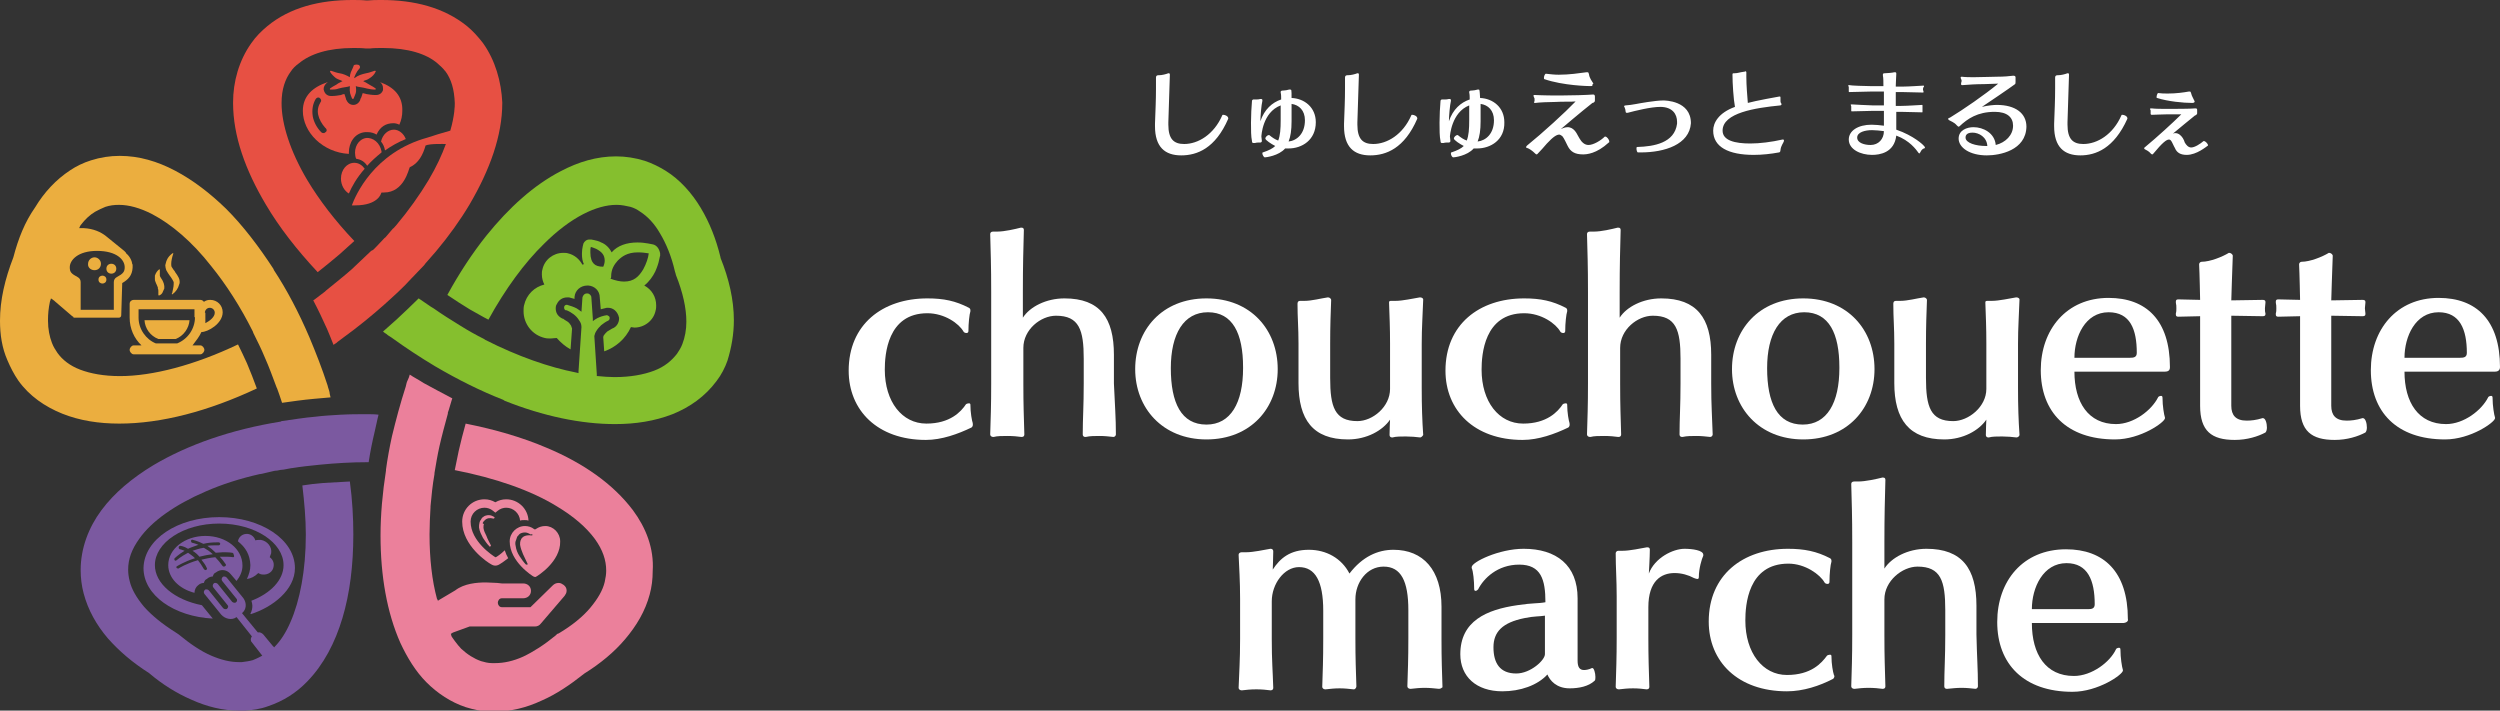 <?xml version="1.0" encoding="utf-8"?>
<!-- Generator: Adobe Illustrator 20.1.0, SVG Export Plug-In . SVG Version: 6.00 Build 0)  -->
<svg version="1.1" id="レイヤー_1" xmlns="http://www.w3.org/2000/svg" xmlns:xlink="http://www.w3.org/1999/xlink" x="0px"
	 y="0px" width="505.2px" height="143.6px" viewBox="0 0 505.2 143.6" style="enable-background:new 0 0 505.2 143.6;"
	 xml:space="preserve">
<rect x="0" y="0" width="505.2" height="143.6" fill="#333333" stroke="none"/>
<style type="text/css">
	.st0{fill:#FFFFFF;}
	.st1{fill:#EC87A0;}
	.st2{fill:#EB809B;}
	.st3{fill:#85BF2E;}
	.st4{fill:#7B59A0;}
	.st5{fill:#EBAE3F;}
	.st6{fill:#E75043;}
</style>
<g>
	<g>
		<g>
			<g>
				<g>
					<g>
						<path class="st0" d="M290.8,139.2C290.8,139.2,290.8,139.2,290.8,139.2c-1-0.1-1.9-0.2-2.9-0.2c-1,0-1.9,0.1-2.8,0.2
							c0,0,0,0-0.1,0c-0.3,0-0.6-0.2-0.6-0.5c0.1-3.3,0.2-5.2,0.2-9.8v-5.6c0-5.9-1.5-8.8-5-8.8c-3.4,0-5.7,3.2-5.7,6.6v7.8
							c0,4.6,0.1,6.3,0.2,9.8c0,0.2-0.2,0.6-0.5,0.6c0,0,0,0-0.1,0c-0.9-0.1-1.8-0.2-2.8-0.2c-1,0-1.9,0.1-2.8,0.2c0,0,0,0-0.1,0
							c-0.3,0-0.6-0.2-0.6-0.5c0.1-3.3,0.2-5.2,0.2-9.8v-5.6c0-5.9-1.6-8.8-4.9-8.8c-3,0-5.5,3.4-5.5,6.9v7.6c0,4.6,0.2,6.4,0.3,9.9
							c0,0.2-0.1,0.5-0.5,0.5c0,0,0,0-0.1,0c-0.7-0.1-1.8-0.2-2.8-0.2c-1.1,0-2.1,0.1-2.9,0.2c0,0,0,0-0.1,0c-0.3,0-0.6-0.2-0.6-0.5
							c0.1-3.1,0.3-5.3,0.3-9.9v-8.1c0-3.6-0.2-6.5-0.3-8.9c0-0.3,0.3-0.5,0.6-0.5c0.1,0,0.1,0,0.1,0c0.2,0,0.5,0,0.8,0
							c1.5,0,3.7-0.5,4.9-0.7c0,0,0,0,0.1,0c0.3,0,0.5,0.2,0.5,0.5c0,1-0.1,3.7-0.1,3.7c1.5-2.3,3.5-4,7.3-4c3.5,0,6.6,1.7,8.2,4.8
							c2.6-3.4,5.7-4.8,8.9-4.8c6,0,9.7,4.1,9.7,11.5v6.5c0,4.6,0.1,6.3,0.2,9.8C291.4,138.9,291.2,139.2,290.8,139.2z"/>
						<path class="st0" d="M317.2,139.1c-2.7,0-4-1.6-4.5-2.8c-2,2.2-5.5,3.4-9.1,3.4c-5.3,0-8.5-3-8.5-7.5c0-6.7,5.3-9,11.5-9.9
							c3.3-0.5,4.1-0.3,5.7-0.6c0-4.6-0.9-7.6-5.3-7.6c-4.4,0-7.2,2.8-8.3,5c-0.1,0.1-0.3,0.3-0.5,0.3c-0.2,0-0.3-0.1-0.3-0.4
							c0-1.6-0.2-3.6-0.5-4.2c0,0,0-0.1,0-0.2c0-1,5.5-3.7,10.5-3.7c6.6,0,10.9,3.3,10.9,10v12.6c0,1.3,0.4,1.9,1.3,1.9
							c0.4,0,1-0.1,1.6-0.4c0,0,0,0,0.1,0c0.3,0,0.6,1,0.6,1.8c0,0.3,0,0.7-0.2,0.8C321,138.7,319.1,139.1,317.2,139.1z
							 M312.3,124.4c-1.2,0.2-2.3,0.1-4.2,0.5c-4.5,0.9-6.3,2.8-6.3,5.9c0,3.2,1.3,5.3,4.6,5.3c2.9,0,5.8-2.7,5.8-3.9V124.4z"/>
						<path class="st0" d="M343.3,116.6c0,0.3-0.1,0.4-0.3,0.4c-0.2,0-0.4-0.1-0.7-0.2c-1.1-0.6-2.5-1-3.9-1c-2.7,0-5.3,1.6-5.3,6.9
							v6.2c0,3.9,0.1,6.6,0.2,9.9c0,0.2-0.1,0.5-0.5,0.5c0,0,0,0-0.1,0c-0.7-0.1-1.7-0.2-2.7-0.2c-1,0-2,0.1-2.8,0.2c0,0,0,0-0.1,0
							c-0.3,0-0.6-0.2-0.6-0.5c0.1-3.1,0.2-6,0.2-9.9v-8.4c0-3.3-0.2-5.9-0.2-8.7c0-0.2,0.2-0.5,0.5-0.5c0,0,0,0,0.1,0
							c0.2,0,0.5,0,0.8,0c1.5,0,3.7-0.5,4.9-0.7c0.1,0,0.1,0,0.1,0c0.4,0,0.5,0.2,0.5,0.5c0,1.4-0.2,4.8-0.2,4.8
							c1.2-3.2,4.9-5,7.2-5c1.6,0,3.8,0.3,3.8,1.2c0,0,0,0.1,0,0.2C343.9,112.9,343.3,114.9,343.3,116.6z"/>
						<path class="st0" d="M370.7,136.6c0,0.2-0.1,0.5-0.3,0.6c-2.7,1.4-6,2.5-9.3,2.5c-9.9,0-15.8-6-15.8-14.1
							c0-9.4,6.9-14.7,16-14.7c3.3,0,5.8,0.5,8.5,1.9c0.2,0.1,0.3,0.3,0.3,0.5c0,0,0,0.1,0,0.2c-0.2,0.6-0.4,2.4-0.4,4.1
							c0,0.3-0.2,0.4-0.4,0.4c-0.2,0-0.5-0.1-0.6-0.3c-0.9-1.6-3.9-3.8-7.3-3.8c-8.2,0-8.7,8.4-8.7,11.5c0,6.5,3.5,11,8.4,11
							c4.9,0,7-2.4,8.1-3.9c0.1-0.1,0.4-0.2,0.6-0.2c0.2,0,0.3,0.1,0.3,0.3c0,1.6,0.3,3.2,0.5,3.8
							C370.6,136.5,370.7,136.5,370.7,136.6z"/>
						<path class="st0" d="M399.7,138.7c0,0.2-0.2,0.5-0.5,0.5h0c-0.9-0.1-1.8-0.2-2.8-0.2c-1,0-1.9,0.1-2.9,0.2c0,0,0,0-0.1,0
							c-0.3,0-0.5-0.2-0.5-0.5v0c0-3.3,0.2-5.7,0.2-10.4v-5c0-5.9-0.9-8.8-5.6-8.8c-3.1,0-6.7,2.9-6.7,6.6v7.2
							c0,4.6,0.1,6.6,0.2,10.4c0,0.2-0.1,0.5-0.5,0.5c0,0,0,0-0.1,0c-0.7-0.1-1.7-0.2-2.8-0.2c-1,0-2.1,0.1-2.8,0.2
							c-0.1,0-0.1,0-0.1,0c-0.3,0-0.6-0.2-0.6-0.5c0.1-3.3,0.2-5.8,0.2-10.4v-18.7c0-5.3-0.1-8.1-0.2-11.8c0-0.3,0.2-0.5,0.6-0.5
							c0,0,0,0,0.1,0c0.2,0,0.4,0,0.7,0c1.5,0,3.7-0.5,4.9-0.8c0.1,0,0.1,0,0.1,0c0.4,0,0.5,0.2,0.5,0.5c-0.1,3.7-0.2,7.3-0.2,12.6
							v5.3c1.4-2.2,4.7-4,8.5-4c7.2,0,10.1,4,10.1,11.5v5.8C399.5,132.9,399.7,135.1,399.7,138.7L399.7,138.7z"/>
						<path class="st0" d="M429.1,125.9h-18.5c0,6.3,2.8,10.7,8.5,10.7c3.6,0,7.3-2.8,8.5-5.4c0-0.1,0.3-0.3,0.6-0.3
							c0.2,0,0.3,0.1,0.3,0.4c0,1.6,0.3,3.5,0.5,4.1c0,0,0,0.1,0,0.1c0,0.8-5,4.3-10.2,4.3c-9.8,0-15.2-5.6-15.2-14.1
							c0-8.3,5.2-14.7,13.9-14.7c7.6,0,12.5,4.5,12.5,14.1C430.1,125.3,430,125.8,429.1,125.9z M417.6,113.8c-4.7,0-7,4.9-7,9.3
							h11.3c0.8,0,1.4-0.1,1.4-1C423.3,117.3,421.9,113.8,417.6,113.8z"/>
					</g>
					<g>
						<path class="st0" d="M196.6,85.8c0,0.2-0.1,0.5-0.3,0.6c-2.7,1.3-6,2.5-9.2,2.5c-9.8,0-15.6-6-15.6-14
							c0-9.3,6.8-14.6,15.9-14.6c3.3,0,5.7,0.5,8.4,1.9c0.2,0.1,0.3,0.3,0.3,0.5c0,0,0,0.1,0,0.2c-0.2,0.6-0.4,2.4-0.4,4
							c0,0.3-0.2,0.4-0.4,0.4c-0.2,0-0.5-0.1-0.6-0.3c-0.9-1.6-3.8-3.7-7.3-3.7c-8.1,0-8.6,8.4-8.6,11.4c0,6.5,3.5,10.9,8.4,10.9
							c4.8,0,7-2.4,8-3.9c0.1-0.1,0.4-0.2,0.6-0.2c0.2,0,0.3,0.1,0.3,0.3c0,1.6,0.3,3.2,0.5,3.8C196.5,85.6,196.6,85.7,196.6,85.8z"
							/>
						<path class="st0" d="M225.5,87.8c0,0.2-0.2,0.5-0.5,0.5h0c-0.9-0.1-1.8-0.2-2.8-0.2c-1,0-1.9,0-2.8,0.2c0,0,0,0-0.1,0
							c-0.3,0-0.5-0.2-0.5-0.5v0c0-3.3,0.2-5.7,0.2-10.3v-5c0-5.8-0.9-8.7-5.6-8.7c-3.1,0-6.6,2.8-6.6,6.5v7.2
							c0,4.6,0.1,6.5,0.2,10.3c0,0.2-0.1,0.5-0.5,0.5c0,0,0,0-0.1,0c-0.7-0.1-1.7-0.2-2.8-0.2c-1,0-2.1,0-2.8,0.2
							c-0.1,0-0.1,0-0.1,0c-0.3,0-0.6-0.2-0.6-0.5c0.1-3.3,0.2-5.7,0.2-10.3V59c0-5.3-0.1-8-0.2-11.7c0-0.3,0.2-0.5,0.6-0.5
							c0,0,0,0,0.1,0c0.2,0,0.4,0,0.7,0c1.5,0,3.6-0.5,4.8-0.8c0.1,0,0.1,0,0.1,0c0.4,0,0.5,0.2,0.5,0.5c-0.1,3.6-0.2,7.2-0.2,12.5
							v5.2c1.4-2.2,4.7-3.9,8.4-3.9c7.2,0,10,4,10,11.4v5.8C225.3,82.1,225.5,84.3,225.5,87.8L225.5,87.8z"/>
						<path class="st0" d="M243.8,88.8c-8.9,0-14.4-6.4-14.4-14.2c0-7.9,5.4-14.3,14.4-14.3c9,0,14.4,6.4,14.4,14.3
							C258.2,82.4,252.8,88.8,243.8,88.8z M251.2,74.2c0-6.8-2.1-11.1-7.1-11.1c-4.9,0-7.5,4.4-7.5,11.3c0,7,2.1,11.4,7.2,11.4
							c4.9,0,7.4-4.4,7.4-11.4C251.2,74.4,251.2,74.3,251.2,74.2z"/>
						<path class="st0" d="M287,88.4C286.9,88.4,286.9,88.4,287,88.4c-0.8-0.1-1.9-0.2-2.9-0.2c-1,0-2,0-2.7,0.2c0,0,0,0-0.1,0
							c-0.3,0-0.5-0.2-0.5-0.5c0-1.1,0.1-3.1,0.1-3.1c-1.5,2.2-4.7,4-8.5,4c-7.1,0-10-4-10-11.4v-8c0-3.2-0.2-5.2-0.2-8
							c0-0.3,0.1-0.6,0.5-0.6c0.1,0,0.1,0,0.1,0c0.3,0,0.5,0,0.8,0c1.5,0,3.3-0.5,4.7-0.7c0,0,0,0,0.1,0c0.3,0,0.6,0.3,0.6,0.5
							c-0.1,2.5-0.2,5.5-0.2,8.8v7c0,5.8,0.9,8.7,5.5,8.7c3.1,0,6.6-2.9,6.6-6.5v-9.1c0-3.3-0.1-5.5-0.2-8.3c0,0,0,0,0-0.1
							c0-0.2,0.1-0.3,0.4-0.3c0,0,0.1,0,0.2,0c0.2,0,0.4,0,0.7,0c1.5,0,3.6-0.5,4.9-0.7c0,0,0,0,0.1,0c0.3,0,0.6,0.2,0.6,0.4
							c-0.1,3.2-0.3,5.6-0.3,9v8.9c0,3.7,0.1,6.6,0.3,9.5C287.5,88.1,287.2,88.4,287,88.4z"/>
						<path class="st0" d="M317.2,85.8c0,0.2-0.1,0.5-0.3,0.6c-2.7,1.3-6,2.5-9.2,2.5c-9.8,0-15.6-6-15.6-14
							c0-9.3,6.8-14.6,15.9-14.6c3.3,0,5.7,0.5,8.4,1.9c0.2,0.1,0.3,0.3,0.3,0.5c0,0,0,0.1,0,0.2c-0.2,0.6-0.4,2.4-0.4,4
							c0,0.3-0.2,0.4-0.4,0.4c-0.2,0-0.5-0.1-0.6-0.3c-0.9-1.6-3.8-3.7-7.3-3.7c-8.1,0-8.6,8.4-8.6,11.4c0,6.5,3.5,10.9,8.4,10.9
							c4.8,0,7-2.4,8-3.9c0.1-0.1,0.4-0.2,0.6-0.2c0.2,0,0.3,0.1,0.3,0.3c0,1.6,0.3,3.2,0.5,3.8C317.1,85.6,317.2,85.7,317.2,85.8z"
							/>
						<path class="st0" d="M346.1,87.8c0,0.2-0.2,0.5-0.5,0.5h0c-0.9-0.1-1.8-0.2-2.8-0.2c-1,0-1.9,0-2.8,0.2c0,0,0,0-0.1,0
							c-0.3,0-0.5-0.2-0.5-0.5v0c0-3.3,0.2-5.7,0.2-10.3v-5c0-5.8-0.9-8.7-5.6-8.7c-3.1,0-6.6,2.8-6.6,6.5v7.2
							c0,4.6,0.1,6.5,0.2,10.3c0,0.2-0.1,0.5-0.5,0.5c0,0-0.1,0-0.1,0c-0.7-0.1-1.7-0.2-2.8-0.2c-1,0-2.1,0-2.8,0.2c0,0,0,0-0.1,0
							c-0.3,0-0.6-0.2-0.6-0.5c0.1-3.3,0.2-5.7,0.2-10.3V59c0-5.3-0.1-8-0.2-11.7c0-0.3,0.2-0.5,0.6-0.5c0,0,0,0,0.1,0
							c0.2,0,0.4,0,0.7,0c1.5,0,3.6-0.5,4.8-0.8c0,0,0.1,0,0.1,0c0.4,0,0.5,0.2,0.5,0.5c-0.1,3.6-0.2,7.2-0.2,12.5v5.2
							c1.4-2.2,4.7-3.9,8.4-3.9c7.2,0,10.1,4,10.1,11.4v5.8C345.8,82.1,346,84.3,346.1,87.8L346.1,87.8z"/>
						<path class="st0" d="M364.4,88.8c-8.9,0-14.4-6.4-14.4-14.2c0-7.9,5.4-14.3,14.4-14.3c9,0,14.4,6.4,14.4,14.3
							C378.8,82.4,373.4,88.8,364.4,88.8z M371.7,74.2c0-6.8-2.1-11.1-7.1-11.1c-4.9,0-7.5,4.4-7.5,11.3c0,7,2.1,11.4,7.2,11.4
							c4.9,0,7.4-4.4,7.4-11.4C371.7,74.4,371.7,74.3,371.7,74.2z"/>
						<path class="st0" d="M407.5,88.4C407.5,88.4,407.5,88.4,407.5,88.4c-0.8-0.1-1.9-0.2-2.9-0.2c-1,0-2,0-2.7,0.2c0,0,0,0-0.1,0
							c-0.3,0-0.5-0.2-0.5-0.5c0-1.1,0.1-3.1,0.1-3.1c-1.5,2.2-4.7,4-8.5,4c-7.1,0-10.1-4-10.1-11.4v-8c0-3.2-0.2-5.2-0.2-8
							c0-0.3,0.1-0.6,0.5-0.6c0,0,0,0,0.1,0c0.3,0,0.5,0,0.8,0c1.5,0,3.3-0.5,4.7-0.7c0,0,0,0,0.1,0c0.3,0,0.6,0.3,0.6,0.5
							c-0.1,2.5-0.2,5.5-0.2,8.8v7c0,5.8,0.9,8.7,5.5,8.7c3.1,0,6.7-2.9,6.7-6.5v-9.1c0-3.3-0.1-5.5-0.2-8.3c0,0,0,0,0-0.1
							c0-0.2,0.1-0.3,0.4-0.3c0,0,0.1,0,0.2,0c0.2,0,0.4,0,0.7,0c1.5,0,3.6-0.5,4.9-0.7c0,0,0,0,0.1,0c0.3,0,0.6,0.2,0.6,0.4
							c-0.1,3.2-0.3,5.6-0.3,9v8.9c0,3.7,0.1,6.6,0.3,9.5C408.1,88.1,407.8,88.4,407.5,88.4z"/>
						<path class="st0" d="M437.5,75.1h-18.3c0,6.2,2.8,10.6,8.4,10.6c3.6,0,7.2-2.8,8.5-5.4c0-0.1,0.3-0.3,0.6-0.3
							c0.2,0,0.3,0.1,0.3,0.4c0,1.6,0.3,3.4,0.5,4c0,0,0,0.1,0,0.1c0,0.8-4.9,4.3-10.1,4.3c-9.8,0-15-5.6-15-14
							c0-8.2,5.2-14.6,13.7-14.6c7.6,0,12.4,4.5,12.4,14C438.5,74.6,438.4,75.1,437.5,75.1z M426.1,63.1c-4.7,0-6.9,4.9-6.9,9.2
							h11.2c0.8,0,1.4-0.1,1.4-1C431.8,66.6,430.5,63.1,426.1,63.1z"/>
						<path class="st0" d="M451.6,88.9c-4.7,0-7-1.8-7-6.9V63.9l-4.4,0.1c-0.3,0-0.5-0.1-0.5-0.4c0-0.1,0-0.2,0-0.3
							c0.1-0.3,0.1-0.6,0.1-1c0-0.4,0-0.7-0.1-1.1c0-0.1,0-0.2,0-0.3c0-0.3,0.2-0.4,0.5-0.4l4.4,0.1c0,0-0.1-5.4-0.2-7.2
							c0-0.2,0.2-0.5,0.5-0.5c1.7,0,4.2-1,5.5-1.8c0,0,0,0,0.1,0c0.3,0,0.7,0.3,0.7,0.6c-0.1,2.3-0.3,9-0.3,9l6.3-0.1
							c0.4,0,0.6,0.1,0.6,0.4c0,0.1,0,0.1,0,0.2c0,0.3-0.1,0.7-0.1,1.1c0,0.4,0,0.7,0.1,1c0,0.1,0,0.1,0,0.2c0,0.3-0.2,0.4-0.6,0.4
							l-6.3-0.1V82c0,1.9,0.9,3,3.1,3c0.9,0,1.9-0.1,3.2-0.5c0,0,0,0,0.1,0c0.5,0,0.8,1,0.8,1.9c0,0.4-0.1,0.8-0.3,1
							C456.3,88.2,454.1,88.9,451.6,88.9z"/>
						<path class="st0" d="M471.8,88.9c-4.7,0-7-1.8-7-6.9V63.9l-4.4,0.1c-0.3,0-0.5-0.1-0.5-0.4c0-0.1,0-0.2,0-0.3
							c0.1-0.3,0.1-0.6,0.1-1c0-0.4,0-0.7-0.1-1.1c0-0.1,0-0.2,0-0.3c0-0.3,0.2-0.4,0.5-0.4l4.4,0.1c0,0-0.1-5.4-0.2-7.2
							c0-0.2,0.2-0.5,0.5-0.5c1.7,0,4.2-1,5.5-1.8c0.1,0,0.1,0,0.1,0c0.3,0,0.7,0.3,0.7,0.6c-0.1,2.3-0.3,9-0.3,9l6.3-0.1
							c0.4,0,0.6,0.1,0.6,0.4c0,0.1,0,0.1,0,0.2c0,0.3-0.1,0.7-0.1,1.1c0,0.4,0.1,0.7,0.1,1c0,0.1,0,0.1,0,0.2
							c0,0.3-0.2,0.4-0.6,0.4l-6.3-0.1V82c0,1.9,0.9,3,3.1,3c0.9,0,1.9-0.1,3.2-0.5c0,0,0,0,0.1,0c0.5,0,0.8,1,0.8,1.9
							c0,0.4-0.1,0.8-0.3,1C476.5,88.2,474.3,88.9,471.8,88.9z"/>
						<path class="st0" d="M504.2,75.1h-18.3c0,6.2,2.8,10.6,8.4,10.6c3.6,0,7.2-2.8,8.5-5.4c0-0.1,0.3-0.3,0.6-0.3
							c0.2,0,0.3,0.1,0.3,0.4c0,1.6,0.3,3.4,0.5,4c0,0,0,0.1,0,0.1c0,0.8-4.9,4.3-10.1,4.3c-9.8,0-15-5.6-15-14
							c0-8.2,5.2-14.6,13.7-14.6c7.6,0,12.4,4.5,12.4,14C505.2,74.6,505,75.1,504.2,75.1z M492.8,63.1c-4.7,0-6.9,4.9-6.9,9.2h11.2
							c0.8,0,1.4-0.1,1.4-1C498.5,66.6,497.1,63.1,492.8,63.1z M238.7,31.4c-3.3,0-5.3-1.7-5.3-5.9c0-0.2,0-0.3,0-0.5
							c0.1-2.7,0.2-4.8,0.2-7.1c0-0.7,0-1.5,0-2.2c0-0.3,0.1-0.5,0.5-0.5c0,0,0.1,0,0.1,0c0.6,0,1.4-0.2,1.9-0.4c0.1,0,0.1,0,0.1,0
							c0.1,0,0.2,0.1,0.2,0.2c0,0.1,0,0.2,0,0.3c-0.1,3.2-0.2,6-0.3,9.4c0,0.2,0,0.3,0,0.5c0,2.9,1.1,3.9,3.2,3.9
							c2.8,0,6-1.9,7.7-5.8c0-0.1,0.1-0.1,0.2-0.1c0.4,0,1,0.3,1,0.7c0,0,0,0.1,0,0.1C245.6,30,241.9,31.4,238.7,31.4z M260.4,30
							C260.4,30,260.3,30,260.4,30c-0.3,0-0.5,0-0.7,0c-1.3,1.5-3.9,1.8-4.1,1.8c-0.2,0-0.5-0.5-0.5-0.8c0-0.1,0-0.2,0.1-0.2
							c1.2-0.4,2-0.8,2.5-1.3c-0.8-0.4-2-1.2-2-1.5c0-0.3,0.4-0.7,0.7-0.7c0,0,0.1,0,0.1,0c0.6,0.5,1.2,0.9,1.8,1.1
							c0.4-1,0.5-2.3,0.5-4.2c0-0.7,0-1.7,0-2.9c-3.7,1.4-3.9,6.2-3.9,6.3c0,0.2,0.1,0.6,0.1,0.9c0,0.1-0.1,0.3-0.3,0.3
							c0,0-0.1,0-0.1,0c0,0-0.1,0-0.1,0c-0.2,0-0.6,0-0.9,0.1c-0.1,0-0.2,0-0.3,0c-0.2,0-0.3-0.1-0.3-0.4c-0.2-0.9-0.2-2.3-0.2-3.7
							c0-1.5,0.1-3.2,0.2-4.4c0-0.1,0-0.1,0.1-0.2c0.1-0.1,0.1-0.1,0.2-0.1c0.1,0,0.1,0,0.2,0c0.1,0,0.2,0,0.3,0
							c0.3,0,0.6,0,0.9-0.1c0,0,0.1,0,0.1,0c0.2,0,0.3,0.1,0.3,0.2c0,0.1,0,0.1,0,0.2c-0.2,0.8-0.4,3.1-0.4,4.1
							c0.8-2.4,2.4-3.8,4.2-4.4c0-0.5,0-1-0.1-1.4v-0.1v0c0-0.3,0.3-0.3,0.5-0.3c0.3,0,0.9-0.1,1.2-0.2c0.1,0,0.2,0,0.2,0
							c0.3,0,0.3,0,0.3,1.7c2.6,0.1,4.9,1.9,4.9,4.9C265.9,28.3,263.1,30,260.4,30z M263.7,24.3c0-2-1.2-3.1-2.7-3.3
							c0,1.3,0,2.5,0,3.3c0,0.1,0,0.2,0,0.2c0,1.8-0.2,3.1-0.6,4.1C262.1,28.4,263.7,27,263.7,24.3z M276.9,31.4
							c-3.3,0-5.3-1.7-5.3-5.9c0-0.2,0-0.3,0-0.5c0.1-2.7,0.2-4.8,0.2-7.1c0-0.7,0-1.5,0-2.2c0-0.3,0.1-0.5,0.5-0.5c0,0,0.1,0,0.1,0
							c0.6,0,1.4-0.2,1.9-0.4c0.1,0,0.1,0,0.1,0c0.1,0,0.2,0.1,0.2,0.2c0,0.1,0,0.2,0,0.3c-0.1,3.2-0.2,6-0.3,9.4c0,0.2,0,0.3,0,0.5
							c0,2.9,1.1,3.9,3.2,3.9c2.8,0,6-1.9,7.7-5.8c0-0.1,0.1-0.1,0.2-0.1c0.4,0,1,0.3,1,0.7c0,0,0,0.1,0,0.1
							C283.8,30,280.1,31.4,276.9,31.4z M298.5,30C298.5,30,298.5,30,298.5,30c-0.3,0-0.5,0-0.7,0c-1.3,1.5-3.9,1.8-4.1,1.8
							c-0.3,0-0.5-0.5-0.5-0.8c0-0.1,0-0.2,0.1-0.2c1.2-0.4,2-0.8,2.5-1.3c-0.8-0.4-2-1.2-2-1.5c0-0.3,0.4-0.7,0.7-0.7
							c0,0,0.1,0,0.1,0c0.6,0.5,1.2,0.9,1.8,1.1c0.4-1,0.5-2.3,0.5-4.2c0-0.7,0-1.7,0-2.9c-3.6,1.4-3.9,6.2-3.9,6.3
							c0,0.2,0.1,0.6,0.1,0.9c0,0.1-0.1,0.3-0.3,0.3c0,0-0.1,0-0.1,0c0,0-0.1,0-0.1,0c-0.2,0-0.6,0-0.9,0.1c-0.1,0-0.2,0-0.3,0
							c-0.2,0-0.3-0.1-0.3-0.4c-0.2-0.9-0.2-2.3-0.2-3.7c0-1.5,0.1-3.2,0.2-4.4c0-0.1,0-0.1,0.1-0.2c0.1-0.1,0.1-0.1,0.2-0.1
							c0.1,0,0.1,0,0.2,0c0.1,0,0.2,0,0.3,0c0.3,0,0.6,0,0.9-0.1c0,0,0.1,0,0.1,0c0.2,0,0.3,0.1,0.3,0.2c0,0.1,0,0.1,0,0.2
							c-0.2,0.8-0.4,3.1-0.4,4.1c0.8-2.4,2.4-3.8,4.2-4.4c0-0.5,0-1-0.1-1.4v-0.1v0c0-0.3,0.3-0.3,0.5-0.3c0.3,0,0.9-0.1,1.2-0.2
							c0.1,0,0.2,0,0.2,0c0.2,0,0.2,0,0.3,1.7c2.6,0.1,4.9,1.9,4.9,4.9C304.1,28.3,301.2,30,298.5,30z M301.9,24.3
							c0-2-1.2-3.1-2.7-3.3c0,1.3,0,2.5,0,3.3c0,0.1,0,0.2,0,0.2c0,1.8-0.2,3.1-0.6,4.1C300.3,28.4,301.9,27,301.9,24.3z
							 M319.9,31.2c-1.6,0-2.5-0.5-3.1-1.7c-0.2-0.4-0.8-1.7-1.1-2c-0.2-0.1-0.4-0.3-0.6-0.3c-0.5,0-1.2,0.4-2.5,1.8
							c-0.3,0.4-1.6,1.8-1.9,2.1c-0.1,0.1-0.1,0.1-0.2,0.1c-0.1,0-0.2-0.1-0.3-0.2c-0.5-0.5-1.2-1-1.6-1.1c-0.2,0-0.2-0.1-0.2-0.2
							c0-0.1,0.1-0.2,0.2-0.3c3.1-2.5,7.7-6.7,9.8-8.9c-0.9,0.1-2.7,0-4,0.1c-1.3,0-3.5,0.1-4.1,0.2c0,0,0,0-0.1,0
							c-0.1,0-0.2,0-0.2-0.1c0-0.1,0-0.2,0.1-0.2c0-0.1,0-0.2,0-0.4c0-0.2,0-0.3-0.1-0.4c-0.1-0.2-0.1-0.3-0.1-0.4
							c0-0.1,0-0.1,0.2-0.1c0,0,0,0,0.1,0c0.3,0,1.4,0.1,5,0.1c2.1,0,5.7-0.1,6.7-0.2c0,0,0,0,0.1,0c0.2,0,0.3,0.2,0.3,0.4
							c0,0,0,0.1,0,0.1v0.7c0,0.4-0.4,0.5-0.5,0.5c-2.3,1.8-6.4,5.3-6.4,5.3c0.4-0.2,0.9-0.4,1.4-0.4c0.3,0,0.6,0.1,0.8,0.2
							c0.9,0.5,1.2,1.5,1.6,2.1c0.4,0.7,1,1.3,1.8,1.3c1,0,2.5-0.9,3.3-1.7c0,0,0.1,0,0.1,0c0.3,0,0.8,0.6,0.8,1
							c0,0.1,0,0.2-0.1,0.2C322.6,31.1,320.6,31.2,319.9,31.2z M321.8,17.2c0,0.2-0.1,0.2-0.4,0.2c-0.5,0-5.5-0.1-9.3-1.4
							c-0.1,0-0.1-0.2-0.1-0.3c0-0.3,0.2-0.8,0.4-0.8h0c0.9,0.1,1.7,0.2,2.6,0.2c2.1,0,4.1-0.3,5.6-0.5c0.1,0,0.1,0,0.2,0
							c0.2,0,0.2,0.1,0.3,0.4c0.1,0.8,0.6,1.4,0.9,1.9C321.8,17,321.8,17.1,321.8,17.2z M331.6,30.8c-0.2,0-0.4,0-0.6,0
							c-0.2,0-0.3-0.5-0.3-0.8c0-0.2,0-0.3,0.2-0.3c3.3-0.1,7.5-0.8,8-4.7c0-0.2,0-0.3,0-0.4c0-1.5-0.9-3-3.4-3
							c-1.9,0-5.1,0.8-6.6,1.2c-0.1,0-0.1,0-0.2,0c-0.1,0-0.2-0.1-0.2-0.3c0-0.2-0.1-0.6-0.2-0.8c-0.1-0.1-0.1-0.2-0.1-0.2
							c0-0.1,0.1-0.2,0.3-0.2c0.3,0,1.8-0.2,2.2-0.3c0.5-0.1,3.8-0.7,5.4-0.7c0.3,0,5.6,0,5.6,4.6C341.4,29.2,336.4,30.8,331.6,30.8
							z M359.8,30.3c0,0.4-0.2,0.5-0.3,0.5c-1.6,0.3-3.4,0.5-5.1,0.5c-5.1,0-8.2-1.6-8.2-4.9c0-1.6,1.1-3.6,4.4-4.8
							c-0.3-1.6-0.5-4.8-0.5-6.5c0-0.2,0-0.3,0.3-0.3c0,0,0.1,0,0.1,0c0,0,0.1,0,0.1,0c0.5,0,1-0.2,1.8-0.3c0.2,0,0.3-0.1,0.3-0.1
							c0.1,0,0.2,0.1,0.2,0.2c0,0,0,0.1,0,0.1c0,0.3,0,0.5,0,0.9c0,1.6,0.2,4,0.3,5.2c1.4-0.4,6.3-1.3,6.4-1.3c0.1,0,0.2,0,0.2,0.2
							c0,0,0,0.1,0,0.2c0,0.1,0,0.2,0,0.4c0,0.2,0,0.4,0.1,0.5c0.1,0.1,0.1,0.2,0.1,0.3c0,0.1,0,0.1-0.2,0.2
							c-5.1,0.5-11.7,1.5-11.7,5.1c0,2,2.5,2.6,5.6,2.6c1.9,0,4.3-0.3,6.5-0.8c0,0,0.1,0,0.1,0c0.1,0,0.2,0,0.2,0.2c0,0,0,0,0,0.1
							C360.4,28.9,359.9,29.4,359.8,30.3z M388.1,30.7c-0.1,0.2-0.2,0.3-0.2,0.3c-0.1,0-0.1,0-0.2-0.1c-0.5-0.7-1.8-2.5-4.5-3.5
							c-0.4,3.5-3.4,3.9-4.9,3.9c-2.3,0-4.7-1.1-4.7-3.1c0-1.8,1.9-3,4.6-3c0.8,0,1.7,0.1,2.5,0.2v-3h-2.2c-0.3,0-4,0.1-4.2,0.1
							c0,0-0.1,0-0.1,0c-0.1,0-0.1-0.1-0.1-0.1c0-0.1,0-0.2,0-0.2c0-0.1,0-0.2,0-0.3c0-0.2,0-0.3,0-0.4c0-0.1-0.1-0.2-0.1-0.3
							c0-0.1,0-0.1,0.2-0.1c0,0,0.1,0,0.1,0c0.2,0,3.3,0.2,4.2,0.2h2.2l0-2.8h-2.7c-0.3,0-4,0.1-4.2,0.1c0,0-0.1,0-0.1,0
							c-0.1,0-0.1-0.1-0.1-0.1c0-0.1,0-0.2,0-0.2c0-0.1,0-0.2,0-0.3c0-0.1,0-0.3,0-0.4c0-0.1-0.1-0.2-0.1-0.3c0-0.1,0-0.1,0.1-0.1
							c0,0,0.1,0,0.1,0c0.2,0.1,3.3,0.2,4.2,0.2h2.7v0c0-0.8,0-1.7-0.1-2.1c0-0.1,0-0.2,0-0.3c0-0.1,0.1-0.2,0.4-0.2
							c0.4,0,1.6-0.1,1.9-0.2c0.1,0,0.2,0,0.2,0c0.1,0,0.2,0.1,0.2,0.2c0,0.1,0,0.2,0,0.2c0,0.4-0.1,1.6-0.1,2.3v0.2h1.2
							c0.1,0,0.1,0,0.2,0c1.2,0,4-0.2,4.2-0.2c0,0,0,0,0,0c0.1,0,0.1,0.1,0.1,0.1c0,0.1,0,0.2-0.1,0.2c0,0.1-0.1,0.2-0.1,0.4
							c0,0.1,0,0.3,0.1,0.4c0,0.1,0,0.2,0,0.2c0,0.1,0,0.1-0.1,0.1c0,0,0,0,0,0c-0.2,0-3.5-0.1-4.3-0.1h-1.2c0,0.8,0,1.7,0,2.8
							c0.4,0,0.7,0,0.9,0c0.1,0,0.1,0,0.2,0c1.2,0,4-0.2,4.2-0.2c0,0,0,0,0,0c0.1,0,0.1,0.1,0.1,0.1c0,0.1,0,0.1,0,0.2
							c0,0.1,0,0.3,0,0.5c0,0.1,0,0.3,0,0.4c0,0.1,0,0.2,0,0.2c0,0.1,0,0.1-0.1,0.1c0,0,0,0,0,0c-0.2,0-3.5-0.1-4.3-0.1h-0.9
							c0,0.9,0,1.8,0,2.6c0,0.4,0,0.7,0,1c3.5,1.2,5.5,3.1,5.6,3.3c0.1,0.1,0.2,0.2,0.2,0.3c0,0.1-0.1,0.2-0.2,0.2
							C388.6,30,388.2,30.4,388.1,30.7z M378.3,26.3c-1.4,0-3,0.4-3,1.5c0,1.1,1.5,1.5,2.7,1.5c1.6,0,2.7-1.2,2.7-2.8
							C379.9,26.4,379,26.3,378.3,26.3z M401.5,31.4c-3.5,0-5.7-1.6-5.7-3.4c0-1.7,1.7-2.3,3-2.3c2,0,4.3,1.2,4.5,3.6
							c2-0.5,3.5-2,3.5-3.9c0-1.7-1.2-2.8-3.7-2.8c-3.5,0-5.5,1.4-7.1,2.9c-0.1,0.1-0.2,0.1-0.2,0.1c-0.1,0-0.2-0.1-0.4-0.3
							c-0.5-0.6-1.2-0.8-1.5-1c-0.2-0.1-0.2-0.2-0.2-0.3c0-0.1,0.1-0.2,0.3-0.2c2.8-1.7,7-4.6,9.8-6.9c-0.7,0-2,0.1-2.9,0.1
							c-1.5,0-3.1,0.1-4.3,0.2c0,0-0.1,0-0.1,0c-0.1,0-0.2,0-0.2-0.2c0,0,0-0.1,0-0.2c0-0.1,0.1-0.3,0.1-0.4c0-0.1,0-0.3-0.1-0.4
							c0-0.1-0.1-0.2-0.1-0.3c0-0.1,0.1-0.2,0.2-0.2c0,0,0,0,0,0c0.8,0.1,1.7,0.1,2.5,0.1c1.3,0,3.9-0.1,4.7-0.1
							c1.3,0,2.5-0.1,3.2-0.2c0,0,0.1,0,0.1,0c0.2,0,0.4,0.1,0.4,0.3c0,0.1,0,0.3,0,0.5c0,0.2,0,0.3,0,0.4c0,0.2,0,0.4-0.1,0.5
							c-1.2,0.9-5.5,3.8-6.7,4.6c1.2-0.3,2.5-0.4,3-0.4c3.8,0,6,1.7,6,4.4C409.4,30.4,404.1,31.4,401.5,31.4z M398.6,26.8
							c-1.4,0-1.4,0.8-1.4,1c0,1.1,2.1,1.7,4.1,1.7c0.1,0,0.2,0,0.3,0C401.5,27.7,399.9,26.8,398.6,26.8z M420.4,31.4
							c-3.3,0-5.3-1.7-5.3-5.9c0-0.2,0-0.3,0-0.5c0.1-2.7,0.2-4.8,0.2-7.1c0-0.7,0-1.5,0-2.2c0-0.3,0.1-0.5,0.5-0.5c0,0,0.1,0,0.1,0
							c0.6,0,1.4-0.2,1.9-0.4c0.1,0,0.1,0,0.1,0c0.1,0,0.2,0.1,0.2,0.2c0,0.1,0,0.2,0,0.3c-0.1,3.2-0.2,6-0.3,9.4c0,0.2,0,0.3,0,0.5
							c0,2.9,1.1,3.9,3.2,3.9c2.8,0,6-1.9,7.7-5.8c0-0.1,0.1-0.1,0.2-0.1c0.4,0,1,0.3,1,0.7c0,0,0,0.1,0,0.1
							C427.2,30,423.5,31.4,420.4,31.4z M441.9,31.3c-1.2,0-2-0.4-2.4-1.4c-0.2-0.3-0.6-1.3-0.8-1.5c-0.1-0.1-0.2-0.2-0.4-0.2
							c-0.5,0-1.3,0.6-3.2,2.9c-0.1,0.1-0.1,0.1-0.2,0.1c-0.1,0-0.2-0.1-0.3-0.2c-0.3-0.4-0.9-0.7-1.1-0.8c-0.2-0.1-0.2-0.1-0.2-0.2
							c0-0.1,0.1-0.3,0.2-0.3c2.3-1.9,5.6-4.9,7.3-6.6c-0.7,0-1.9,0-2.8,0c-1,0-2.7,0.1-3.1,0.1c0,0,0,0-0.1,0
							c-0.1,0-0.2-0.1-0.2-0.2c0,0,0-0.1,0-0.1c0,0,0-0.1,0-0.1c0-0.1,0-0.1,0-0.2c0-0.1,0-0.3,0-0.3c-0.1-0.1-0.1-0.2-0.1-0.3
							c0-0.1,0-0.1,0.2-0.1c0,0,0.1,0,0.1,0c0.8,0.1,2.1,0.1,3.1,0.1c1.3,0,4.8,0,5.7-0.1c0,0,0,0,0.1,0c0.3,0,0.3,0.2,0.3,0.4
							c0,0,0,0,0,0.1v0.5c0,0.2-0.2,0.3-0.3,0.4l-0.1,0c-0.3,0.2-4,3.3-4.5,3.7c0.2-0.1,0.4-0.1,0.5-0.1c0.6,0,1.1,0.4,1.5,1
							c0.2,0.3,0.3,0.6,0.4,0.9c0.3,0.5,0.7,1,1.3,1c0.7,0,1.8-0.7,2.5-1.3c0,0,0,0,0.1,0c0.2,0,0.8,0.5,0.8,0.9
							C445.9,29.6,443.9,31.3,441.9,31.3z M443.5,20.5c0,0.2-0.2,0.3-0.5,0.3c-1.8,0-4.9-0.3-7.1-1c-0.1,0-0.1-0.1-0.1-0.2
							c0-0.3,0.2-0.8,0.3-0.8c0.7,0.1,1.3,0.1,2,0.1c1.6,0,3.1-0.2,4.2-0.4c0.1,0,0.1,0,0.2,0c0.2,0,0.2,0.1,0.3,0.4
							c0.1,0.5,0.4,0.9,0.6,1.4C443.4,20.3,443.5,20.4,443.5,20.5z"/>
					</g>
				</g>
			</g>
		</g>
	</g>
	<g>
		<g>
			<g>
				<g>
					<path class="st1" d="M110.2,106.3c-0.7,0-1.3,0.2-1.9,0.6l-0.2,0.1l-0.2-0.1c-0.5-0.4-1.2-0.6-1.8-0.6c-1.7,0-3.1,1.4-3.1,3.1
						c0,4.1,4.6,7,4.8,7.1c0.1,0,0.2,0.1,0.3,0.1c0.1,0,0.2,0,0.3-0.1c0.2-0.1,4.9-3,4.8-7.1C113.2,107.7,111.8,106.3,110.2,106.3z
						 M107.6,108.1c0,0.1-0.1,0.1-0.2,0.1h0c-0.6-0.1-1.3,0-1.7,0.3c-0.1,0.1-0.2,0.2-0.3,0.3c0,0.1-0.1,0.1-0.1,0.2
						c0,0.1,0,0.1-0.1,0.2c-0.1,0.3-0.1,0.5-0.1,0.9c0.1,0.6,0.3,1.2,0.6,1.9c0.3,0.6,0.6,1.3,0.9,1.9c0.1,0.1,0,0.2-0.1,0.2
						c-0.1,0-0.1,0-0.2,0c-0.5-0.5-0.9-1.1-1.3-1.7c-0.4-0.6-0.7-1.3-0.8-2.1c-0.1-0.4-0.1-0.8,0.1-1.2c0-0.1,0.1-0.2,0.1-0.3
						c0-0.1,0.1-0.2,0.1-0.3c0.1-0.2,0.3-0.3,0.4-0.5c0.3-0.3,0.8-0.4,1.2-0.4c0.4,0,0.8,0.2,1.1,0.4
						C107.6,107.9,107.6,108,107.6,108.1z M100.2,112.6C100.2,112.6,100.2,112.6,100.2,112.6l-0.1,0c-0.5-0.3-5-3.2-5-7.2
						c0-1.6,1.3-2.8,2.8-2.8c0.6,0,1.2,0.2,1.7,0.6l0.5,0.4l0.5-0.4c0.5-0.4,1.1-0.6,1.7-0.6c1.5,0,2.7,1.2,2.8,2.6
						c0.3-0.1,0.6-0.1,0.9-0.1c0.3,0,0.5,0,0.8,0.1c-0.1-2.4-2.1-4.3-4.5-4.3c-0.8,0-1.5,0.2-2.2,0.6c-0.7-0.4-1.4-0.6-2.2-0.6
						c-2.5,0-4.5,2-4.5,4.5c0,4.9,5.2,8.3,5.8,8.6c0.3,0.2,0.6,0.3,0.9,0.3c0.3,0,0.6-0.1,0.9-0.3c0.2-0.1,0.8-0.5,1.7-1.2
						c-0.3-0.5-0.5-1-0.7-1.6C101.2,112,100.4,112.5,100.2,112.6z M97.6,105.6c0-0.1,0.1-0.1,0.1-0.2c0.1-0.1,0.2-0.2,0.3-0.3
						c0.4-0.4,1-0.5,1.7-0.3l0,0c0.1,0,0.1,0,0.2-0.1c0.1-0.1,0-0.2,0-0.2c-0.3-0.2-0.7-0.4-1.1-0.4c-0.4,0-0.9,0.1-1.2,0.4
						c-0.2,0.1-0.3,0.3-0.4,0.5c-0.1,0.1-0.1,0.2-0.2,0.3c0,0.1-0.1,0.2-0.1,0.3c-0.1,0.4-0.1,0.6-0.1,1c0.1,0.8,0.5,1.5,0.8,2.1
						c0.4,0.6,0.8,1.2,1.3,1.7c0,0.1,0.1,0.1,0.2,0c0.1,0,0.1-0.1,0.1-0.2c-0.3-0.6-0.7-1.3-0.9-1.9c-0.3-0.6-0.5-1-0.6-1.6
						c0-0.3,0-0.6,0.1-0.8C97.5,105.8,97.5,105.7,97.6,105.6z"/>
				</g>
			</g>
			<path class="st2" d="M127.9,103.1c-4-5.3-10-9.5-17.4-12.6c-4.9-2.1-10.4-3.7-16.4-4.9c-0.5,1.8-1,3.7-1.4,5.5
				c-0.3,1.3-0.5,2.6-0.8,3.9c8.2,1.6,15.4,4.1,20.6,7.3c3.5,2.1,6,4.3,7.7,6.6c1.6,2.2,2.3,4.3,2.3,6.4c0,0.7-0.1,1.4-0.3,2.3
				c-0.4,1.7-1.4,3.4-2.9,5.2c-1.5,1.8-3.7,3.6-6.4,5.2l-0.3,0.1l-0.3,0.3c-2.3,1.9-4.5,3.3-6.6,4.3c-2,0.9-3.9,1.3-5.6,1.3h-0.1
				c-0.2,0-0.4,0-0.6,0c-0.8,0-1.5-0.2-2.2-0.4c-1.4-0.5-2.7-1.3-4-2.5c-0.7-0.7-2-2.5-2-2.6l0-0.1c0,0,0-0.1-0.1-0.3l0.3-0.2
				l0.2-0.1l3.3-1.2h13.2c0.5,0,0.9-0.2,1.2-0.6l4.8-5.6c0.2-0.3,0.4-0.6,0.4-1c0,0,0-0.1,0-0.1c0-0.4-0.2-0.8-0.6-1.1
				c-0.3-0.2-0.6-0.4-1-0.4c-0.5,0-0.9,0.2-1.2,0.5l-4.5,4.4h-5.8c-0.5,0-0.8-0.5-0.8-0.9c0-0.4,0.3-0.9,0.8-0.9h4.3
				c0.9,0,1.6-0.6,1.6-1.5c0-0.9-0.7-1.5-1.6-1.5h-4.3l-0.9-0.1c-0.7,0-1.5-0.1-2.3-0.1c-1.8,0-4.4,0.2-6.2,1.6l-3.2,1.9l-0.3,0.2
				c-0.1-0.2-0.1-0.3-0.2-0.4l0,0l0,0c-1-3.7-1.5-8.1-1.5-13V108c0-1.8,0.1-3.7,0.2-5.5l0-0.2l0,0c0.2-2.1,0.4-4.3,0.8-6.5l0-0.1
				v-0.1l0,0c0.3-1.8,0.6-3.6,1-5.4c0.5-2.2,1.1-4.4,1.7-6.6l0-0.2c0.3-0.8,0.5-1.7,0.8-2.6c0-0.1,0.1-0.2,0.1-0.3
				c-1.9-1-3.8-2-5.8-3.1c-0.9-0.6-1.9-1.1-2.8-1.7c-0.1,0.4-0.2,0.7-0.4,1.1c-0.2,0.4-0.3,0.8-0.4,1.3c-1.1,3.4-2,6.8-2.8,10.1
				c-0.5,2.3-0.9,4.5-1.2,6.7v0.2l0,0c-0.7,4.5-1.1,8.9-1.1,13.1c0,8.2,1.3,15.6,4,21.7c1.4,3,3.1,5.8,5.3,8c2.2,2.2,4.9,4,7.9,5
				c1.6,0.5,3.1,0.8,4.6,0.9c0.4,0,0.8,0,1.2,0c3.3,0,6.5-0.8,9.5-2.2c3-1.3,5.8-3.2,8.7-5.5l0,0l0,0c3.2-2,6-4.3,8.2-6.9
				c2.3-2.7,4.1-5.7,5-9.1c0.4-1.5,0.6-3,0.6-4.7v0C132.2,110.8,130.5,106.6,127.9,103.1z"/>
			<polygon class="st2" points="107.3,107.8 107.4,107.8 107.4,107.8 107.4,107.7 107.3,107.8 			"/>
		</g>
		<g>
			<g>
				<g>
					<g>
						<path class="st3" d="M132,49.4L132,49.4c-0.2,0-1.5-0.4-3.2-0.4c0,0,0,0,0,0c-2.1,0-4,0.6-5.2,2c-0.5-1-1.3-1.7-2.1-2
							c-0.5-0.3-1.1-0.4-1.5-0.5c-0.2,0-0.4-0.1-0.5-0.1c-0.1,0-0.2,0-0.2,0l-0.2,0c-0.6,0-1,0.4-1.2,0.8c0,0.1-0.3,0.9-0.3,2l0,0.2
							c0,0.7,0.1,1.4,0.4,2c-0.1,0-0.2,0-0.3,0.1c-0.6-1.1-1.6-2-2.9-2.3c-0.3-0.1-0.6-0.1-1-0.1c-2,0-3.8,1.4-4.2,3.4
							c-0.1,0.3-0.1,0.6-0.1,1c0,0.7,0.2,1.4,0.5,2c-2,0.5-3.6,2-4.1,4.2c-0.1,0.4-0.1,0.8-0.1,1.2c0,2.5,1.7,4.8,4.3,5.4
							c0.4,0.1,0.8,0.1,1.2,0.1c0.4,0,0.8-0.1,1.2-0.1c0.8,0.9,1.7,1.7,2.8,2.3l0,0l0.3-4.2l-0.2-0.6c-0.2-0.3-0.4-0.6-0.7-0.8
							c-0.3-0.2-0.7-0.4-0.9-0.6l-0.1,0l-0.2-0.1c-0.9-0.5-1.2-1.2-1.2-2c0-0.4,0.1-0.7,0.2-0.8c0.4-0.9,1.2-1.4,2.1-1.4h0.1l0.1,0
							l0.2,0c0.4,0.1,0.8,0.2,1.1,0.3l0-0.4c0.1-1.3,1.2-2.3,2.6-2.3h0.2c1.3,0.1,2.3,1.1,2.3,2.4l0.2,2.4c0.4-0.1,0.8-0.2,1.2-0.3
							l0.3,0c1,0,1.9,0.7,2.2,2l0,0.2c0,0.8-0.5,1.7-1.4,2l0,0c-0.3,0.2-0.7,0.4-1,0.6h0c-0.3,0.3-0.5,0.5-0.7,0.8
							c0,0.1-0.1,0.2-0.1,0.3l0.2,2.9c2.3-0.8,4.3-2.5,5.4-4.9c0.2,0,0.5,0.1,0.7,0.1c2,0,3.9-1.4,4.3-3.5c0.1-0.3,0.1-0.7,0.1-1
							c0-1.7-0.9-3.2-2.4-4c1-0.8,1.7-1.8,2.2-2.8c0.4-0.9,0.7-1.8,0.8-2.4c0.1-0.3,0.1-0.6,0.2-0.8c0-0.1,0-0.2,0-0.2l0-0.1l0,0
							v-0.2C133.2,50.2,132.7,49.6,132,49.4z M122.2,52.7c0,0.3-0.1,0.8-0.3,1.2c-0.9,0-1.5-0.2-1.9-0.6c-0.4-0.4-0.7-1.1-0.7-2.3
							l0-0.2c0-0.3,0-0.6,0.1-0.9c0.3,0.1,0.7,0.2,1.1,0.4C121.6,50.9,122.2,51.5,122.2,52.7L122.2,52.7z M130,54.4
							c-0.9,1.5-1.9,2.5-3.9,2.5c-0.8,0-1.7-0.2-2.8-0.6c0.2,0,0.2-0.2,0.2-0.4c0-1.6,0.7-2.5,1.3-3.2c0.8-0.8,1.9-1.7,4.1-1.7
							c0.8,0,1.6,0.1,2.2,0.2C131,52.1,130.6,53.3,130,54.4z"/>
					</g>
				</g>
			</g>
			<path class="st3" d="M148.3,64.7c0-4.1-1-8.4-2.7-12.6l0,0l0,0l0-0.1l0,0c-0.9-3.7-2.2-7-4-10c-1.8-3-4.2-5.7-7.1-7.5
				c-1.3-0.8-2.7-1.5-4.2-2c-1.9-0.6-3.9-0.9-5.8-0.9h0c-3.9,0-7.6,1.1-11.2,3c-5.4,2.8-10.4,7.3-15,13c-2.8,3.5-5.5,7.6-7.9,12
				c1.5,1,3,2,4.5,2.9c1.3,0.7,2.6,1.5,3.8,2.1c3.4-6.2,7.3-11.5,11.2-15.3c2.7-2.7,5.4-4.7,7.9-6c2.5-1.3,4.8-1.9,6.7-1.9h0.2l0,0
				c0.9,0,1.8,0.2,2.7,0.4c0.7,0.2,1.3,0.5,2,1c1.4,0.9,2.8,2.3,4,4.4c1.2,2,2.3,4.6,3,7.7l0.1,0.3l0.1,0.4c1.4,3.5,2.1,6.7,2.1,9.4
				v0c0,1.7-0.3,3.2-0.8,4.5c-0.3,0.8-0.7,1.4-1.1,2c-1.1,1.4-2.5,2.6-4.6,3.4c-2.1,0.8-4.8,1.3-7.9,1.3h0H124c-1,0-2.1-0.1-3.2-0.2
				l-0.2,0l0-0.4l-0.5-7.7c0.1-0.4,0.2-0.7,0.4-1c0.3-0.5,0.6-0.8,1-1.2c0.4-0.3,0.9-0.7,1.4-0.9h0c0.2-0.1,0.3-0.3,0.3-0.5l0,0
				l0-0.1c0-0.3-0.3-0.4-0.5-0.5l-0.1,0c-0.7,0.1-1.3,0.3-1.9,0.6c-0.2,0.1-0.3,0.2-0.5,0.3l-0.4,0.3l0-0.5l-0.3-4.3
				c0-0.4-0.4-0.8-0.8-0.8h-0.1c-0.5,0-0.8,0.4-0.9,0.8l-0.2,2.9l-0.4-0.3c-0.2-0.1-0.4-0.3-0.6-0.4c-0.6-0.3-1.2-0.5-1.9-0.7
				l-0.1,0c-0.2,0-0.4,0.1-0.5,0.4c0,0.1,0,0.1,0,0.2c0,0.2,0.1,0.4,0.3,0.5l0.1,0l0.1,0c0.5,0.2,1,0.5,1.4,0.8
				c0.4,0.3,0.8,0.7,1.1,1.2c0.3,0.4,0.5,0.8,0.5,1.4l-0.6,9l0,0.3l-0.4-0.1c-5.6-1.1-11.9-3.3-18.4-6.6c-0.1-0.1-0.2-0.1-0.3-0.2
				c-1.6-0.8-3.2-1.7-4.8-2.7c-1.8-1.1-3.7-2.3-5.4-3.5L87.1,62c-0.7-0.5-1.5-1-2.2-1.5c-0.1-0.1-0.2-0.1-0.3-0.2
				c-1.4,1.4-3,2.9-4.5,4.3c-0.9,0.8-1.8,1.6-2.7,2.4c0.2,0.2,0.4,0.3,0.7,0.5c0.3,0.3,0.7,0.5,1,0.7c2.9,2.1,5.8,4,8.8,5.8
				c4.6,2.7,9.2,5,13.8,6.8c0.1,0.1,0.2,0.1,0.3,0.2c7.8,3.1,15.4,4.7,22.3,4.7c4.1,0,8-0.6,11.6-2c3.5-1.4,6.6-3.6,8.9-6.7
				c1-1.3,1.7-2.7,2.2-4.1C147.8,70.3,148.3,67.6,148.3,64.7L148.3,64.7z"/>
		</g>
		<polygon class="st0" points="70.5,39.1 70.6,38.8 70.5,39.1 		"/>
		<g>
			<path class="st4" d="M52.2,115.8c0.3,0.2,0.6,0.3,0.9,0.3c1.1,0.1,2.1-0.6,2.2-1.7c0.1-0.7-0.2-1.4-0.8-1.8
				c0.1-0.3,0.2-0.5,0.3-0.8c0.2-1.3-0.8-2.5-2.1-2.7c-0.4,0-0.8,0-1.1,0.1c-0.2-0.7-0.8-1.2-1.5-1.3c-1-0.1-1.8,0.5-2,1.4l0,0.1
				c1.6,1.3,2.4,2.7,2.5,4.8c0,1-0.3,1.9-0.7,2.8C50.7,116.9,51.5,116.5,52.2,115.8z"/>
			<path class="st4" d="M40.8,122.3c-5.6-1.1-9.5-4.4-9.5-8.1c0-4.5,5.7-8.4,13-8.4c7.3,0,13,3.9,13,8.4c0,3-2.6,5.7-6.5,7.2
				c0.1,0.3,0.2,0.7,0.2,1c0,0.5-0.1,1.1-0.4,1.6l0.1,0.1c4.4-1.4,8.9-4.9,8.9-9.3c0-5.8-6.9-10.3-15.3-10.3
				c-8.4,0-15.2,4.5-15.3,10.3c0,5.5,6.2,9.8,14,10.2L40.8,122.3z"/>
			<path class="st4" d="M38.9,111.3c0.5,0.3,1,0.7,1.4,1.2c0.8-0.2,1.7-0.4,2.7-0.5c-0.6-0.6-1.3-1-1.8-1.3
				C40.3,110.8,39.6,111.1,38.9,111.3z M41.5,108.3c-4.1,0-7.5,2.6-7.5,5.9c0,2.6,2.2,4.8,5.3,5.6c0-0.6,0.3-1.2,0.7-1.5
				c0.4-0.4,0.9-0.5,1.2-0.5c0.1-0.4,0.3-0.7,0.6-0.8c0.4-0.4,0.9-0.5,1.2-0.5c0.1-0.4,0.3-0.7,0.6-0.8c0.5-0.4,1-0.5,1.4-0.5
				c0.6,0,1.2,0.3,1.6,0.8l1.2,1.4c0.7-0.9,1.2-1.9,1.2-3.1C49,110.9,45.7,108.3,41.5,108.3z M47.1,112.6c-0.6-0.1-1.3-0.1-1.9-0.1
				c-0.3,0-0.6,0-0.8,0c0.4,0.4,0.8,0.9,1.2,1.5c0.1,0.1,0.1,0.3-0.1,0.4c-0.1,0-0.1,0.1-0.2,0.1c-0.1,0-0.2,0-0.3-0.1
				c-0.5-0.7-1-1.3-1.5-1.8c-1,0.1-2,0.3-2.8,0.5c0.4,0.5,0.8,1,1.1,1.7c0.1,0.2,0,0.3-0.2,0.4c0,0-0.1,0-0.1,0
				c-0.1,0-0.2-0.1-0.3-0.2c-0.4-0.7-0.8-1.3-1.2-1.8c-2.4,0.7-3.8,1.6-3.8,1.6c0,0-0.1,0.1-0.2,0.1c-0.1,0-0.2-0.1-0.3-0.1
				c-0.1-0.2-0.1-0.3,0.1-0.4c0,0,1.4-0.9,3.6-1.6c-0.5-0.5-1-0.8-1.4-1.1c-1.5,0.8-2.3,1.5-2.3,1.5h0c-0.1,0.1-0.2,0.1-0.2,0.1
				c-0.1,0-0.2,0-0.2-0.1c-0.1-0.1-0.1-0.3,0-0.4c0,0,0.7-0.7,2-1.5c-0.5-0.2-0.9-0.3-0.9-0.3c-0.2,0-0.3-0.2-0.3-0.4
				c0-0.2,0.2-0.3,0.4-0.3c0,0,0.7,0.1,1.5,0.6c0.6-0.3,1.3-0.5,2.1-0.8c-0.7-0.3-1.2-0.4-1.2-0.4h0c-0.2,0-0.3-0.2-0.3-0.4
				c0-0.2,0.2-0.3,0.4-0.2c0,0,0.9,0.2,2.1,0.8c0.8-0.2,1.7-0.3,2.7-0.3c0.1,0,0.2,0,0.4,0c0.2,0,0.3,0.2,0.3,0.3
				c0,0.2-0.2,0.3-0.3,0.3c-0.1,0-0.2,0-0.3,0c-0.7,0-1.4,0-2,0.1c0.6,0.4,1.1,0.8,1.7,1.4c0.5,0,0.9-0.1,1.4-0.1
				c0.6,0,1.3,0,1.9,0.1c0.2,0,0.3,0.2,0.3,0.3C47.4,112.5,47.3,112.6,47.1,112.6z"/>
			<path class="st4" d="M74.1,83.7c-1.7,0-3.4,0-5.1,0.1l0,0l0,0l-0.1,0c-1.7,0.1-3.5,0.2-5.1,0.4c-2.4,0.2-4.7,0.6-6.9,0.9
				l-0.2,0.1l0,0c-10,1.6-18.8,4.7-25.7,8.8c-4.3,2.6-7.9,5.6-10.5,9.1c-2.6,3.5-4.2,7.7-4.2,12.1v0c0,1.6,0.2,3.2,0.6,4.7
				c0.9,3.4,2.6,6.4,4.9,9.1c2.3,2.6,5,4.9,8.3,7l0,0l0,0c2.7,2.3,5.6,4.1,8.6,5.4c3.1,1.4,6.3,2.2,9.6,2.2c0.4,0,0.8,0,1.2,0
				c1.5-0.1,3.1-0.3,4.7-0.9c3-1,5.7-2.7,7.9-5c3.3-3.4,5.6-7.8,7.1-12.8c1.5-5,2.2-10.7,2.2-16.9c0-3.4-0.2-7-0.7-10.7
				c-1.8,0.1-3.7,0.2-5.4,0.3c-1.4,0.1-2.9,0.3-4.2,0.5c0.4,3.4,0.7,6.7,0.7,9.9v0.1c0,7.1-1.2,13.3-3.1,17.6c-0.9,2.1-2,3.8-3.2,5
				c0,0,0,0.1-0.1,0.1l-0.3-0.3l-1.9-2.3c-0.3-0.3-0.7-0.5-1.1-0.4l-3.2-3.9c0.9-0.7,1-2,0.3-3c0,0,0,0,0,0c0,0,0,0,0,0l-3.4-4.2
				c-0.2-0.2-0.6-0.3-0.8-0.1c-0.2,0.2-0.3,0.5-0.1,0.8l2.9,3.6c0.2,0.2,0.1,0.6-0.1,0.7c-0.2,0.2-0.6,0.1-0.8-0.1l-2.9-3.6
				c-0.2-0.2-0.6-0.3-0.8-0.1c-0.2,0.2-0.3,0.5-0.1,0.8l2.9,3.6c0.2,0.2,0.1,0.5-0.1,0.7c-0.2,0.2-0.6,0.1-0.8-0.1l-2.9-3.6
				c-0.2-0.2-0.6-0.3-0.8-0.1c-0.2,0.2-0.3,0.5-0.1,0.8l3.4,4.2c0,0,0,0,0,0c0,0,0,0,0,0c0.8,0.9,2.2,1.2,3.1,0.5l0,0l3.1,3.9
				c-0.3,0.4-0.3,0.9,0,1.2l2.1,2.7c-1.1,0.6-1.9,0.9-1.9,0.9c-0.7,0.2-1.4,0.3-2.2,0.4c-0.2,0-0.4,0-0.6,0c-1.7,0-3.5-0.4-5.6-1.3
				c-2.1-0.9-4.3-2.4-6.6-4.3l-0.3-0.2l-0.3-0.2c-2.7-1.7-4.8-3.4-6.4-5.2c-1.5-1.8-2.5-3.5-2.9-5.2c-0.2-0.8-0.3-1.5-0.3-2.3
				c0-2.1,0.7-4.1,2.3-6.3c2.4-3.4,7.1-6.8,13.4-9.5c3.2-1.4,6.9-2.6,10.9-3.5l0.1,0h0c0.2,0,0.4-0.1,0.5-0.1
				c0.6-0.1,1.1-0.3,1.7-0.4c0.4-0.1,0.8-0.2,1.2-0.2c0.4-0.1,0.9-0.2,1.3-0.2c0.5-0.1,1-0.2,1.6-0.3l0,0l0.1,0
				c1.8-0.3,3.7-0.5,5.7-0.7c3.1-0.3,6.3-0.5,9.6-0.5c0.1,0,0.1,0,0.2,0c0.3-2,0.7-4,1.2-6.1c0.3-1.2,0.5-2.4,0.8-3.5
				C75.7,83.7,74.9,83.7,74.1,83.7z"/>
		</g>
		<g>
			<g>
				<path class="st5" d="M35,51.1L35,51.1L35,51.1C34.9,51.1,34.9,51.1,35,51.1L35,51.1c-0.8,0.5-1.3,1.2-1.5,2.1l0,0
					c0,0.1-0.1,0.3-0.1,0.4l0,0c0,0.3,0.1,0.7,0.2,1l0,0c0.2,0.4,0.5,0.8,0.7,1.1l0,0c0.2,0.3,0.4,0.5,0.6,0.9l0,0l0.2,0.4l0,0.2
					l0,0.1v0.1c0,0.6-0.2,1.2-0.3,1.8l0,0l-0.1,0.2c0,0,0,0,0,0l0,0h0l0.1,0.1c0,0,0,0,0,0l0,0c0.7-0.5,1.2-1.2,1.4-2l0,0l0.1-0.3
					v-0.1c0-0.1,0-0.2,0-0.3l0,0c0-0.2-0.1-0.5-0.2-0.7l0,0c-0.2-0.4-0.4-0.7-0.7-1.1l0,0l-0.1-0.2c-0.2-0.2-0.3-0.4-0.5-0.7l0,0
					c-0.2-0.2-0.2-0.5-0.2-0.7l0,0v-0.1c0-0.6,0.2-1.4,0.4-2l0,0L35,51.1L35,51.1L35,51.1z"/>
			</g>
			<g>
				<path class="st5" d="M40.7,67.1c1.3,0,4.3-1.7,4.3-4c0-1.4-1.1-2.5-2.5-2.5c-0.5,0-0.9,0.1-1.3,0.4c-0.1-0.2-0.4-0.4-0.7-0.4H27
					c-0.4,0-0.8,0.3-0.8,0.8v2.8c0,2.2,0.9,4.2,2.4,5.6H27c-0.4,0-0.8,0.5-0.8,0.9c0,0.4,0.4,0.9,0.8,0.9h13.5
					c0.4,0,0.8-0.5,0.8-0.9c0-0.4-0.4-0.9-0.8-0.9h-1.6C39.6,68.9,40.3,68,40.7,67.1L40.7,67.1z M41.4,63.2c0-0.5,0.4-1,1-1
					c0.5,0,1,0.4,1,1c0,0.9-1.1,1.7-1.9,2.1V63.2z M39.4,64.1c0,2.3-1.4,4.4-3.6,5.3l-4.3,0c-2-0.8-3.5-2.9-3.5-5.2v-1.7h11.3V64.1z
					"/>
			</g>
			<g>
				<path class="st5" d="M31.9,58.1l0,0.2c0.1,0.2,0.1,0.3,0.1,0.6l0,0v0.7c0,0,0,0.1,0.1,0.1l0,0c0,0,0,0,0,0l0,0l0.1,0
					c0.2-0.1,0.4-0.2,0.6-0.5l0,0c0.1-0.2,0.2-0.4,0.4-0.9l0,0c0-0.1,0-0.1,0-0.2l0,0l0-0.3c0-0.2-0.1-0.3-0.1-0.5l0,0
					c-0.1-0.3-0.2-0.5-0.3-0.7l0,0l-0.2-0.3l-0.1-0.2l-0.1-0.1l-0.1-0.3c0-0.2,0-0.5,0-0.7l0,0l0-0.5c0,0,0,0-0.1-0.1l0,0
					c0,0,0,0,0.1,0l0,0h-0.1c-0.4,0.3-0.7,0.7-0.9,1.3l0,0l0,0.2l0,0.3h0c0,0,0,0,0,0.1l0,0c0,0.3,0,0.4,0.1,0.6l0,0
					c0.1,0.3,0.2,0.5,0.3,0.7l0,0l0,0L31.9,58.1L31.9,58.1z"/>
			</g>
			<g>
				<path class="st5" d="M19.1,54.6c0.8,0,1.3-0.6,1.3-1.3c0-0.7-0.6-1.3-1.3-1.3c-0.7,0-1.3,0.6-1.3,1.3
					C17.7,54,18.3,54.6,19.1,54.6z"/>
			</g>
			<g>
				<ellipse class="st5" cx="20.7" cy="56.5" rx="0.8" ry="0.8"/>
			</g>
			<g>
				<ellipse class="st5" cx="22.5" cy="54.3" rx="1" ry="1"/>
			</g>
			<path class="st5" d="M35.5,68.5c1.6-0.6,2.7-2.2,2.8-3.8l0,0h-9.1c0.1,1.7,1.2,3.2,2.8,3.8l0,0L35.5,68.5L35.5,68.5z"/>
			<path class="st5" d="M66.6,79.4L66.6,79.4l0-0.1l0,0c-0.1-0.5-0.3-0.9-0.4-1.4c-1.1-3.4-2.4-6.7-3.7-9.8
				c-2.1-4.9-4.5-9.5-7.2-13.6l0,0l0,0l0-0.1c-3-4.6-6.2-8.8-9.6-12.2c-3.3-3.2-6.7-5.8-10.3-7.7c-3.6-1.9-7.3-3-11.2-3
				c-2,0-3.9,0.3-5.8,0.9c-1.6,0.5-3,1.2-4.2,2c-2.9,1.9-5.3,4.5-7.1,7.5C5,44.9,3.7,48.2,2.7,52l0,0l0,0C1,56.4,0,60.6,0,64.8
				c0,2.8,0.4,5.5,1.5,8c0.6,1.4,1.3,2.8,2.2,4.1c2.2,3.1,5.4,5.3,8.9,6.7c3.5,1.4,7.4,2,11.5,2c8.5,0,18-2.5,27.8-7.1
				c-0.6-1.7-1.3-3.4-2-5.1c-0.6-1.3-1.2-2.6-1.8-3.8C39.3,73.8,30.8,76,24.3,76h-0.1c-3.2,0-5.9-0.5-8-1.3c-2.1-0.8-3.6-2-4.6-3.4
				c-0.4-0.6-0.8-1.2-1.1-2C10,68,9.7,66.5,9.7,64.8v-0.1c0-1.2,0.1-2.4,0.4-3.8l0,0l0,0c0.1-0.2,0.1-0.3,0.2-0.6
				c0.1,0.1,0.2,0.1,0.3,0.2l0.4,0.3l0.1,0.1l3.5,3l0.2,0.1l0,0.1c0.1,0,0.1,0.1,0.1,0.1l0,0c0,0,0.1,0,0.2,0h8.9
				c0.3,0,0.5-0.2,0.5-0.5l0.2-6.5c1.2-0.7,2-1.5,2.1-3.1c0-0.1,0-0.3,0-0.4l0-0.1c0-0.1,0-0.2-0.1-0.3l0-0.1c0-0.1-0.1-0.3-0.1-0.4
				l0,0c-0.2-0.6-0.6-1.2-1.1-1.6L25.4,51c-0.1-0.1-0.2-0.2-0.3-0.3l0,0l-3.7-3c-1-0.8-2.5-1.5-4.5-1.6l-0.6,0c0,0-0.1,0-0.3,0
				c0.2-0.5,0.3-0.6,0.3-0.6l0,0l0,0c0.9-1.2,1.9-2.1,2.9-2.7c0.7-0.4,1.4-0.7,2.1-1v0c0.9-0.3,1.8-0.4,2.7-0.4l0.1,0h0
				c1.9,0,4.2,0.6,6.7,1.9c3.8,2,8,5.5,11.9,10.5c3,3.7,5.9,8.2,8.4,13.2c0,0.1,0.1,0.2,0.1,0.3c0.8,1.6,1.6,3.2,2.3,4.9
				c0.9,2,1.6,4,2.4,6.1l0.1,0.2l0,0c0.3,0.8,0.6,1.7,0.9,2.6c0,0.1,0.1,0.2,0.1,0.3c2.1-0.3,4.2-0.6,6.4-0.8
				c1.1-0.1,2.2-0.2,3.4-0.3C66.7,79.8,66.6,79.6,66.6,79.4z M19.6,50.7c4,0,5.6,1.8,5.6,3.3c0,0.9-0.3,1.3-1.6,2
				c-0.4,0.2-0.6,0.6-0.6,1v5.6h-6.7V57c0-0.4-0.2-0.8-0.6-1c-1.3-0.7-1.6-1-1.6-2C14.1,52.6,15.7,50.7,19.6,50.7z"/>
		</g>
		<g>
			<path class="st6" d="M70.5,39.1c0.6-1.4,1.6-3.2,3.2-5c-0.5-0.7-1.2-1.2-2.1-1.2c-1.5,0-2.7,1.4-2.7,3.2
				C68.9,37.4,69.6,38.6,70.5,39.1z"/>
			<g>
				<path class="st6" d="M82,28.1c-0.4-1.1-1.4-1.9-2.4-1.9c-1.2,0-2.3,1-2.6,2.4c0.4,0.5,0.7,1.1,0.8,1.8
					C79.1,29.5,80.5,28.7,82,28.1z"/>
				<path class="st6" d="M73.9,27.9c-1.5,0.3-2.4,1.9-2.1,3.6c0,0.2,0.1,0.4,0.2,0.6c0.9,0.1,1.7,0.6,2.2,1.4
					c0.8-0.9,1.8-1.8,2.9-2.7c0-0.1,0-0.1,0-0.2C76.8,28.9,75.4,27.7,73.9,27.9z"/>
				<path class="st6" d="M72.2,14.4c0.2-0.3,0.4-0.5,0.4-0.5c0.2-0.2,0.2-0.5,0-0.7c-0.2-0.2-0.9-0.2-1.1,0c0,0-0.2,0.6-0.6,1.4
					c-0.1,0.3-0.2,0.6-0.2,1c-0.7-0.4-1.4-0.7-2.1-0.8c-0.6-0.1-1.1-0.3-1.7-0.5c0,0-0.1,0-0.1,0c-0.1,0-0.1,0.1-0.1,0.2
					c0.2,0.4,0.7,0.9,1.2,1.3c0.5,0.3,1,0.4,1.3,0.6c-0.6,0.3-1,0.5-1.4,0.8c-0.4,0.2-0.7,0.4-1,0.6c-0.2,0.1-0.2,0.3,0,0.3
					c0,0,0.1,0,0.1,0c0.4,0,1,0,1.5-0.2c1-0.3,1.9-0.3,2.3-0.5c-0.1,1.4,0.1,1.6,0.4,2.4c0.1,0.2,0.2,0.2,0.2,0.2c0,0,0,0,0,0
					c0,0,0,0,0,0c0.1,0,0.2-0.1,0.2-0.2c0.3-0.8,0.6-1,0.4-2.4c0.4,0.2,1.3,0.2,2.3,0.5c0.5,0.1,1,0.2,1.5,0.2c0.1,0,0.1,0,0.1,0
					c0.2,0,0.2-0.2,0-0.3c-0.3-0.2-0.6-0.4-1-0.6c-0.5-0.3-0.8-0.5-1.4-0.8c0.3-0.2,0.8-0.2,1.3-0.6c0.5-0.3,1-0.8,1.2-1.3
					c0.1-0.1,0-0.2-0.1-0.2c0,0-0.1,0-0.1,0c-0.6,0.2-1.1,0.4-1.7,0.5c-0.9,0.2-1.6,0.4-2.4,1c0,0,0-0.1,0-0.2
					C71.8,15.1,72,14.7,72.2,14.4z"/>
				<path class="st6" d="M76.8,16.6c0.4,0.3,0.6,0.7,0.6,1.2c0,0.1,0,0.2,0,0.4c-0.2,0.6-0.7,1-1.4,1h-0.2c-0.6,0-1.2-0.1-1.8-0.2
					c-0.2-0.1-0.5-0.1-0.7-0.2c-0.1,0.3-0.2,0.6-0.3,0.9c-0.1,0.1-0.1,0.2-0.2,0.4l0,0.1c-0.4,0.9-1.1,1-1.4,1h0c-0.3,0-1-0.1-1.4-1
					l0,0c-0.1-0.1-0.1-0.2-0.1-0.3c-0.1-0.3-0.2-0.6-0.3-0.9c-0.2,0-0.5,0.1-0.7,0.2c-0.6,0.1-1.2,0.2-1.8,0.2h-0.2
					c-0.7,0-1.2-0.4-1.4-1c0-0.1-0.1-0.2-0.1-0.4c0-0.5,0.3-1,0.7-1.3c0,0,0.1,0,0.1-0.1c-3,1-5,2.8-5,5.8c0,4.3,4,8.4,9.3,8.7
					c0,0,0,0,0-0.1v-0.2c0-1.9,1.1-3.9,3.3-4.1c0.1,0,0.3,0,0.5,0c0.7,0,1.3,0.2,1.8,0.5c0.7-1.6,1.9-2.3,3.4-2.3
					c0.4,0,0.8,0.1,1.2,0.3c0.4-0.9,0.6-1.8,0.6-2.8C81.4,19.4,79.6,17.6,76.8,16.6z M65.8,26.7c-0.1,0.1-0.2,0.1-0.3,0.2
					c-0.2,0-0.4,0-0.6-0.2c-0.9-0.9-1.5-2.1-1.7-3.2c-0.2-1.3,0-2.5,0.6-3.5c0.2-0.3,0.6-0.4,0.8-0.2c0.3,0.2,0.4,0.6,0.2,0.8
					c-0.5,0.8-0.7,1.7-0.5,2.6c0.2,0.9,0.7,1.8,1.4,2.6C66.1,26.1,66.1,26.5,65.8,26.7z"/>
				<path class="st6" d="M97.6,8.7c-1-1.3-2.1-2.5-3.2-3.4C89.7,1.5,83.7,0,77.1,0c-1,0-1.9,0-2.9,0.1h-0.1C73.1,0,72.1,0,71.2,0
					C64.6,0,58.6,1.5,54,5.3c-1.2,1-2.3,2.1-3.2,3.4c-2.5,3.5-3.7,7.8-3.7,12v0.1c0,6.7,2.5,13.6,6.6,20.5
					c2.7,4.6,6.3,9.2,10.5,13.7c1.5-1.2,3-2.4,4.4-3.6c1-0.9,2-1.8,3-2.7c-3.9-4.1-7.1-8.3-9.5-12.3c-3.5-5.9-5.2-11.4-5.2-15.5
					v-0.1c0-2.7,0.7-4.8,1.9-6.4c0.4-0.6,0.9-1.1,1.6-1.6c2.3-1.9,5.9-3.1,11-3.1h0c0.8,0,1.7,0,2.6,0.1l0.3,0l0.4,0
					c0.8-0.1,1.7-0.1,2.4-0.1l0,0c0,0,0,0,0.1,0c0,0,0,0,0,0c0,0,0,0,0.1,0h0.1c5.1,0,8.8,1.2,11,3.1c0.6,0.5,1.2,1.1,1.5,1.5
					l0.1,0.1c1.2,1.6,1.8,3.7,1.9,6.4V21c0,0,0,0,0,0c0,0.3,0,2.3-0.9,5.4c-1.5,0.4-3.7,1.1-4.6,1.4c-10.9,3-14.6,11.8-15.3,13.7
					c0.2,0,0.5,0,0.7,0c4.6,0,5.2-2.4,5.2-2.4l0.1-0.2l0.2,0c0.1,0,0.2,0,0.3,0c4.1,0,5-4.8,5.2-5.1c1.8-0.8,2.7-2.6,3.2-4.4
					c0.9-0.4,3.6-0.3,4.1-0.3c-0.8,2.2-1.9,4.6-3.5,7.3c-1.8,3-4,6.1-6.6,9.2l-0.1,0.1l0,0c-0.2,0.2-0.3,0.4-0.5,0.5
					c-0.4,0.5-0.8,0.9-1.2,1.4c-0.2,0.2-0.3,0.4-0.5,0.5c-0.6,0.6-1.1,1.2-1.7,1.8l-0.1,0.1c-0.1,0.1-0.3,0.3-0.5,0.5l0,0L75,50.7
					c-1.3,1.2-2.6,2.5-3.9,3.7c-1.7,1.5-3.5,2.9-5.2,4.3l-0.2,0.2c-0.7,0.5-1.4,1.1-2.1,1.6c-0.1,0.1-0.2,0.1-0.3,0.2
					c1,1.9,1.9,3.8,2.8,5.8c0.4,1,0.9,2.1,1.3,3.2c0.2-0.2,0.5-0.3,0.7-0.5l0.1-0.1c0.4-0.3,0.8-0.6,1.2-0.9
					c2.9-2.1,5.6-4.3,8.2-6.6c2-1.8,3.9-3.5,5.6-5.4l0.2-0.2c0.8-0.8,1.5-1.6,2.3-2.4c0.1-0.1,0.2-0.3,0.3-0.4
					c0.7-0.8,1.4-1.6,2.1-2.4c2.6-3.1,4.9-6.3,6.8-9.5c4.1-7,6.6-13.9,6.6-20.5v-0.1C101.3,16.5,100.1,12.2,97.6,8.7z"/>
			</g>
		</g>
	</g>
</g>
</svg>

